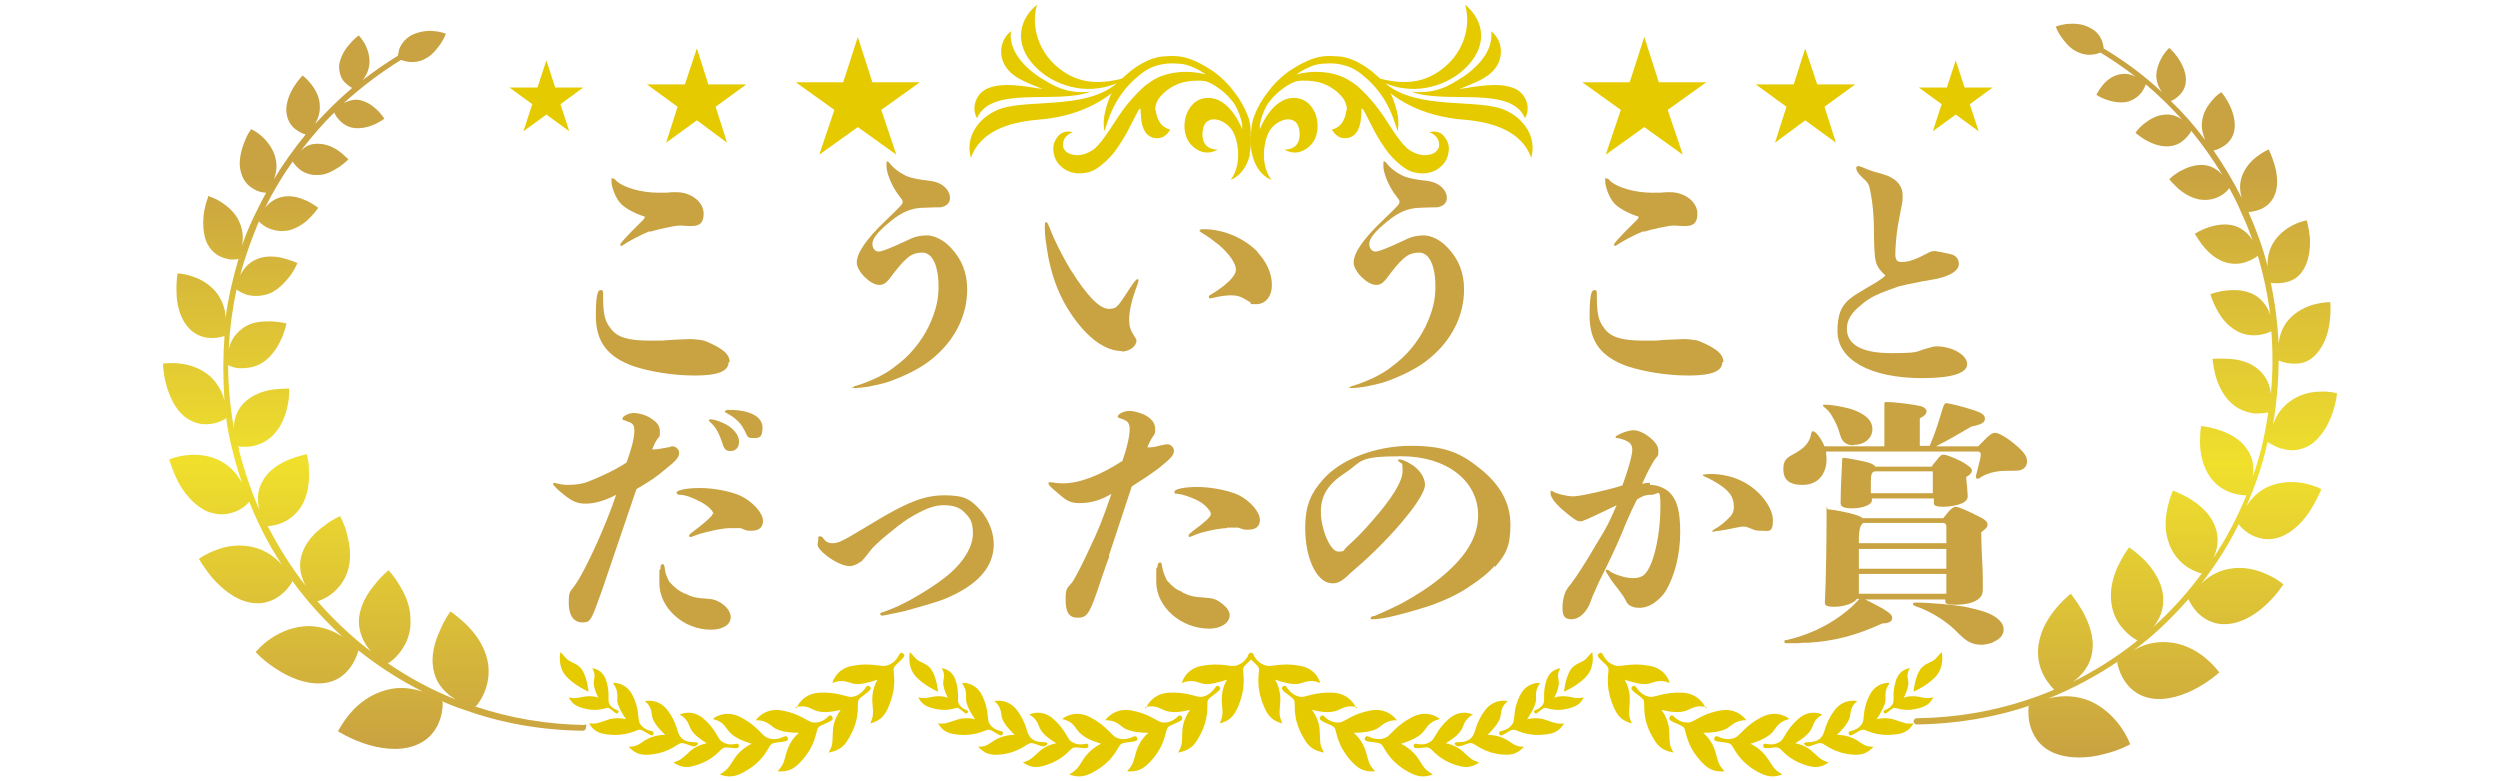 <?xml version="1.0" encoding="UTF-8"?>
<svg xmlns="http://www.w3.org/2000/svg" width="480" height="150" version="1.1" xmlns:xlink="http://www.w3.org/1999/xlink" viewBox="0 0 480 150">
  <defs>
    <style>
      .cls-1 {
        fill: url(#_名称未設定グラデーション_2);
      }

      .cls-2, .cls-3 {
        fill: #e6ca00;
      }

      .cls-3 {
        fill-rule: evenodd;
      }

      .cls-4 {
        fill: #c9a241;
      }

      .cls-5 {
        fill: url(#_名称未設定グラデーション_2-2);
      }
    </style>
    <linearGradient id="_名称未設定グラデーション_2" data-name="名称未設定グラデーション 2" x1="408.1" y1="-780.6" x2="408.1" y2="-921.5" gradientTransform="translate(0 -776) scale(1 -1)" gradientUnits="userSpaceOnUse">
      <stop offset=".2" stop-color="#c9a241"/>
      <stop offset=".6" stop-color="#f0e02c"/>
      <stop offset="1" stop-color="#c9a241"/>
    </linearGradient>
    <linearGradient id="_名称未設定グラデーション_2-2" data-name="名称未設定グラデーション 2" x1="71.9" y1="-781.9" x2="71.9" y2="-919.8" xlink:href="#_名称未設定グラデーション_2"/>
  </defs>
  <!-- Generator: Adobe Illustrator 28.7.7, SVG Export Plug-In . SVG Version: 1.2.0 Build 194)  -->
  <g>
    <g id="_レイヤー_1" data-name="レイヤー_1">
      <g>
        <g>
          <path class="cls-1" d="M438.1,86.1c1.4.5,3.4.6,5.5-.7,2.1-1.4,3.5-3.9,4.2-6,.8-2.2.9-3.9.9-3.9,0,0-1.4-.4-3.2-.3-1.8,0-4.1.5-6,2-1.7,1.3-2.6,2.9-3.1,4.4.7-4.1,1.1-8.3,1.1-12.4h0s1,.5,2.4.6,3.2,0,4.8-1.8c1.6-1.7,2.4-4.2,2.6-6.3.3-2.1.1-3.7.1-3.7,0,0-1.3,0-2.9.4s-3.6,1.3-5.1,3c-1.3,1.5-1.7,3.1-1.9,4.5-.2-3.9-.7-7.8-1.5-11.6.1,0,1,.2,2.3,0s2.9-.7,4-2.6c1.1-1.8,1.3-4.2,1.2-6.1-.2-1.9-.6-3.3-.6-3.3,0,0-1.2.2-2.6.9s-3,1.9-4,3.7c-.8,1.5-1,3-.9,4.3-.9-3.6-2.2-7.1-3.7-10.5.1,0,.9,0,2-.4s2.4-1.2,3.1-3,.4-4-.1-5.7-1.1-2.9-1.1-2.9c0,0-1,.4-2.2,1.3s-2.4,2.2-3,4c-.5,1.5-.3,2.9,0,4-1.6-3.2-3.4-6.2-5.4-9.1.1,0,.9-.2,1.7-.7.9-.5,2-1.5,2.3-3.2s-.3-3.6-1-5-1.5-2.3-1.5-2.3c0,0-.9.5-1.7,1.5-.9,1-1.8,2.4-2,4.1-.2,1.4.2,2.6.6,3.6-2-2.7-4.2-5.2-6.6-7.5.2-.1.8-.3,1.4-.9.7-.6,1.5-1.6,1.5-3.2s-.8-3.1-1.6-4.3c-.8-1.1-1.6-1.8-1.6-1.8,0,0-.7.6-1.3,1.6-.6,1-1.2,2.4-1.2,3.9.1,1.2.5,2.2,1.1,3-3.4-3.2-7.2-6-11.2-8.4,0-.3-.1-.7-.2-1.1-.3-1-1-2.2-2.5-2.9-1.5-.8-3.1-.8-4.4-.7-1.3.2-2.1.5-2.1.5,0,0,.3.9,1,1.9s1.6,2.2,3,2.9c1.4.7,2.6.7,3.6.5.4-.1.7-.2,1-.3,2.3,1.4,4.5,2.9,6.7,4.6-.8-.4-1.9-.7-3.1-.4-1.5.3-2.6,1.3-3.3,2.2-.7.9-1.1,1.7-1.1,1.7,0,0,.7.5,1.8.9,1.1.4,2.5.7,3.9.5,1.4-.3,2.4-1.1,3-1.9.5-.7.7-1.3.8-1.5,2.5,2.1,4.8,4.4,7,6.8-.8-.6-1.9-1.1-3.3-1-1.7.1-3.1,1-4.1,1.8s-1.6,1.7-1.6,1.7c0,0,.7.6,1.8,1.3,1.1.6,2.5,1.3,4.2,1.3s2.8-.7,3.6-1.5c.7-.7,1.1-1.3,1.1-1.5,2.2,2.7,4.2,5.5,6,8.5-.8-.9-1.9-1.7-3.4-1.9-1.8-.2-3.5.5-4.8,1.2-1.2.7-2,1.5-2,1.5,0,0,.2.2.4.5.3.3.7.7,1.2,1.2,1,.9,2.5,1.9,4.2,2.2,1.8.3,3.2-.2,4.2-.8s1.5-1.3,1.5-1.4c.9,1.6,1.7,3.2,2.4,4.9.8,1.7,1.5,3.4,2.1,5.2-.6-1.1-1.7-2.2-3.3-2.8-1.9-.6-3.9-.2-5.3.3-1.5.5-2.5,1.2-2.5,1.2,0,0,.1.2.4.6.2.4.6.9,1,1.5.9,1.1,2.2,2.5,4,3.2s3.5.5,4.7,0c1.2-.4,2-1.1,2-1.1h0c1.1,3.7,1.9,7.5,2.4,11.4-.4-1.3-1.3-2.8-2.9-3.8-1.9-1.1-4-1.1-5.7-.9-1.7.2-2.9.7-2.9.7,0,0,.3,1.1,1,2.5s1.8,3.1,3.5,4.2c1.7,1.2,3.6,1.3,4.9,1.1,1.4-.2,2.3-.7,2.3-.7h0c.3,4,.3,8-.1,12.1-.1-1.5-.7-3.2-2.2-4.6-1.7-1.6-4-2.1-5.8-2.2s-3.2,0-3.2,0c0,0,.1,1.2.5,2.9.4,1.6,1.2,3.6,2.7,5.2s3.4,2.2,4.9,2.4c1.5,0,2.6-.2,2.6-.2h0c-.3,2.1-.7,4.2-1.2,6.4-.5,2-1.1,4.1-1.8,6,.3-1.6.2-3.6-1.1-5.4-1.4-2.1-3.7-3.1-5.5-3.7-1.9-.6-3.3-.7-3.3-.7,0,0-.2,1.3-.2,3s.3,4,1.5,6.1,3,3.2,4.5,3.7,2.8.5,2.8.5h.1c-1.7,4.2-3.8,8.2-6.3,12,.7-1.6,1.2-3.7.3-6-.9-2.5-3-4.2-4.8-5.3-1.8-1.1-3.3-1.6-3.3-1.6,0,0-.6,1.3-1,3.1-.4,1.8-.7,4.2.1,6.6.7,2.4,2.3,4.1,3.7,5,1.4.9,2.7,1.2,2.7,1.2l.2-.2c-2.8,3.8-6,7.4-9.5,10.5,1.2-1.4,2.2-3.5,1.9-6.1-.3-2.8-2-5.1-3.5-6.7-1.6-1.6-3-2.5-3-2.5,0,0-.9,1.1-1.8,2.9-.9,1.7-1.8,4.1-1.7,6.8.1,2.7,1.2,4.8,2.5,6.1,1.2,1.4,2.5,2,2.5,2h.2c-.2,0-.4.3-.5.4-3.8,3-7.8,5.5-12,7.6,1.6-1.1,3.3-3,3.7-5.7.5-2.9-.7-5.7-1.8-7.8-1.2-2-2.3-3.4-2.3-3.4,0,0-1.2.9-2.5,2.4s-2.9,3.7-3.5,6.4c-.7,2.8-.1,5.2.8,6.9.9,1.7,2,2.7,2,2.7,0,0,.1,0,.3-.1-1.4.6-2.9,1.2-4.4,1.7-7.1,2.5-14.6,3.8-22.3,3.9-.3,0-.6.3-.6.6s.3.6.6.6h0c7.5-.1,14.9-1.3,21.9-3.7-.3.1-.4.2-.4.2,0,0-.2,1.5.2,3.4.5,1.9,1.6,4.2,4.5,5.5,3,1.3,6.8,1.1,9.7.3,3-.7,5.1-1.9,5.1-1.9,0,0-.6-1.7-2-3.6-1.4-1.9-3.6-4-6.5-5-2.7-.9-5.2-.7-7.2-.2,4.7-1.9,9.2-4.3,13.5-7.2-.2.2-.3.3-.3.3,0,0,.2,1.4,1.1,3,.9,1.6,2.5,3.4,5.5,3.9s6.4-.7,8.9-2.1c2.5-1.4,4.1-2.9,4.1-2.9,0,0-1-1.4-2.7-2.8s-4.2-2.8-7.2-3c-2.7-.2-5,.6-6.6,1.6.4-.3.8-.6,1.2-.9,3.5-2.7,6.6-5.8,9.5-9.1-.1,0-.1.2-.1.2,0,0,.5,1.2,1.7,2.5,1.2,1.2,3.1,2.5,6,2.2s5.6-2.1,7.5-4c1.9-1.8,3-3.6,3-3.6,0,0-1.2-1.1-3.1-1.9-1.9-.9-4.5-1.6-7.2-1.1-2.4.4-4.2,1.6-5.5,2.9,2.8-3.6,5.3-7.5,7.3-11.6v.2c-.1,0,.7,1,2,1.8,1.4.8,3.4,1.5,5.9.6s4.6-3.2,5.9-5.3c1.3-2.1,2-3.9,2-3.9,0,0-1.3-.7-3.3-1.1-1.9-.4-4.4-.4-6.8.6-2.1.9-3.4,2.4-4.3,3.8,1.6-3.7,3-7.6,3.9-11.6.1-.3.1-.6.2-.9v.2s1.3.8,2.7,1.3h0Z"/>
          <path class="cls-5" d="M112.4,139.2c-7.3-.1-14.5-1.3-21.3-3.6h.3s1-1.1,1.7-2.9c.7-1.8,1.1-4.3.2-7s-2.6-4.7-4.1-6.1-2.7-2.2-2.7-2.2c0,0-1.1,1.4-2,3.6-1,2.1-1.9,5-1.2,7.9.6,2.7,2.5,4.4,4.2,5.4-4.6-1.8-9-4.2-13.1-7h.2s1.2-.7,2.3-2.2c1.1-1.5,2.1-3.6,1.9-6.3,0-2.7-1.2-5-2.2-6.6-1-1.7-2-2.7-2-2.7,0,0-1.3,1-2.7,2.8-1.4,1.7-2.9,4.1-3,6.9,0,2.5,1.1,4.5,2.3,5.8-.3-.2-.7-.5-1-.7-3.4-2.7-6.5-5.7-9.3-8.9h.2s1.3-.4,2.6-1.4c1.4-1.1,2.8-2.8,3.3-5.3s0-4.8-.5-6.6c-.5-1.8-1.2-3-1.2-3,0,0-1.5.6-3.1,1.9-1.7,1.2-3.6,3.1-4.3,5.6-.7,2.3,0,4.4.8,5.9-2.8-3.6-5.2-7.4-7.3-11.5h0s1.3,0,2.7-.6c1.5-.6,3.2-1.9,4.2-4,1-2.2,1.1-4.4,1-6.2,0-1.8-.4-3-.4-3,0,0-1.5.3-3.3,1s-4,2-5.2,4.2c-1.1,1.9-1,3.9-.6,5.5-1.6-3.7-2.9-7.5-3.9-11.4,0-.3,0-.5-.2-.8h0s1.2.2,2.6,0c1.5-.3,3.3-1,4.7-2.8,1.4-1.7,2-3.8,2.3-5.4s.2-2.9.2-2.9c0,0-1.4,0-3.2.2-1.8.3-4,1-5.6,2.7-1.4,1.5-1.8,3.3-1.8,4.7-.7-4-1.1-8.1-1.1-12.1h0s1,.6,2.4.6,3.2-.2,4.8-1.5,2.6-3.1,3.2-4.5c.6-1.5.8-2.6.8-2.6,0,0-1.2-.3-2.9-.4-1.7,0-3.8,0-5.6,1.4-1.5,1.1-2.3,2.6-2.6,4,.2-3.9.7-7.7,1.5-11.5h0s.8.6,2,1c1.2.3,2.9.4,4.7-.4,1.7-.9,2.9-2.3,3.8-3.5.8-1.2,1.2-2.2,1.2-2.2,0,0-1.1-.5-2.6-.9s-3.5-.6-5.3.2c-1.6.7-2.5,1.9-3.1,3.1.9-3.5,2.2-7,3.6-10.4,0,0,.6.7,1.6,1.2,1.1.5,2.5.9,4.3.5,1.7-.5,3.1-1.5,4-2.5,1-1,1.5-1.8,1.5-1.8,0,0-.9-.7-2.1-1.3-1.3-.6-3-1.2-4.8-.8-1.5.3-2.6,1.2-3.3,2.1,1.5-3.1,3.3-6.1,5.3-8.9,0,.1.5.8,1.2,1.4.8.7,2.1,1.3,3.7,1.2,1.6,0,3-.9,4.1-1.6,1-.7,1.7-1.4,1.7-1.4,0,0-.7-.7-1.7-1.5-1.1-.8-2.5-1.5-4.2-1.5s-2.4.6-3.2,1.3c2-2.6,4.1-5.1,6.4-7.3,0,.1.3.8.9,1.4.6.7,1.7,1.5,3.1,1.6,1.5.1,2.8-.3,3.9-.8,1-.5,1.7-1,1.7-1,0,0-.5-.8-1.3-1.6-.8-.8-2-1.7-3.5-2-1.2-.2-2.2.2-3,.6,3.4-3.1,7.1-5.9,11-8.3.3.1.6.2,1,.3,1,.2,2.3.2,3.6-.5,1.4-.7,2.3-1.9,3-2.9s1-1.9,1-1.9c0,0-.8-.4-2.1-.5-1.2-.2-2.9,0-4.4.7-1.5.8-2.2,2-2.5,2.9,0,.4-.2.8-.2,1.1-2.3,1.4-4.6,3-6.8,4.7.6-.7,1.1-1.6,1.3-2.9.2-1.5-.3-3-.8-4-.6-1-1.2-1.7-1.2-1.7,0,0-.9.6-1.8,1.7-.9,1-1.8,2.5-2,4.1,0,1.6.5,2.7,1.2,3.3.6.6,1.2.9,1.3,1-2.5,2.1-4.9,4.5-7.1,6.9.5-.9,1-2.1.9-3.5,0-1.7-.9-3.2-1.7-4.2s-1.6-1.6-1.6-1.6c0,0-.9.9-1.7,2.2-.8,1.3-1.6,3.2-1.4,4.9.2,1.8,1.1,2.8,2,3.4.8.6,1.6.8,1.7.8-2.2,2.7-4.3,5.6-6.1,8.6.4-1.1.7-2.4.3-4-.4-1.8-1.6-3.3-2.6-4.2-1.1-1-2.1-1.4-2.1-1.4,0,0-.2.3-.5.8s-.6,1.2-.9,2c-.6,1.6-1.1,3.8-.5,5.6.5,1.9,1.8,2.8,2.8,3.3s1.9.5,2,.5c-.9,1.6-1.7,3.3-2.5,4.9-.8,1.7-1.5,3.4-2.1,5.2.2-1.3.2-2.8-.5-4.4-.8-1.9-2.4-3.2-3.7-4s-2.5-1.1-2.5-1.1c0,0,.3,0,0,.7s-.4,1.4-.6,2.3c-.3,1.9-.3,4.3.6,6.2,1,1.9,2.5,2.6,3.8,2.9,1.2.3,2.2,0,2.2,0-1.1,3.7-2,7.6-2.5,11.4,0-1.4-.4-3-1.5-4.6-1.3-1.8-3.2-2.9-4.8-3.4-1.6-.6-2.9-.6-2.9-.6,0,0-.3,1.6-.2,3.7,0,2.1.6,4.7,2.1,6.5s3.3,2.2,4.7,2.2,2.4-.4,2.4-.4h0c-.3,4.1-.3,8.3,0,12.4-.4-1.5-1.2-3.2-2.7-4.6-1.8-1.6-4-2.3-5.9-2.5-1.8-.2-3.2,0-3.2,0,0,0,0,1.8.6,4s1.7,4.8,3.7,6.3,3.9,1.5,5.4,1.2,2.4-1,2.4-1v-.2c.3,2.2.7,4.4,1.3,6.6.5,2.1,1.1,4.1,1.8,6.1-.8-1.5-2-3.1-4-4.2-2.3-1.3-4.8-1.4-6.7-1.2-1.9.2-3.3.8-3.3.8,0,0,.5,1.9,1.6,4.1s3,4.6,5.5,5.8c2.5,1.1,4.5.6,5.9,0s2.3-1.7,2.3-1.7v-.2c1.7,4.3,3.8,8.4,6.3,12.2-1.2-1.3-2.9-2.7-5.3-3.3-2.7-.7-5.3-.3-7.3.5-2,.7-3.3,1.7-3.3,1.7,0,0,1,1.8,2.7,3.8,1.8,2,4.3,4.1,7.2,4.6,2.8.5,4.8-.6,6.1-1.7s1.9-2.3,1.9-2.3v-.2c2.8,3.9,6.1,7.5,9.7,10.8-1.6-1.1-3.7-2-6.4-2.1-2.9,0-5.5,1.1-7.4,2.4-1.8,1.2-2.9,2.6-2.9,2.6,0,0,1.5,1.7,3.9,3.2,2.4,1.6,5.6,3,8.7,2.8s4.8-1.9,5.8-3.4,1.3-2.9,1.3-2.9l-.3-.3c.2.2.4.4.6.5,3.8,3,7.9,5.6,12.1,7.7-1.9-.6-4.3-1.1-7.1-.3-3,.8-5.4,2.7-6.9,4.5s-2.3,3.4-2.3,3.4c0,0,2,1.3,4.9,2.3s6.6,1.6,9.7.5,4.4-3.3,5-5.1.5-3.3.5-3.3c0,0,0-.1-.4-.3,1.5.7,3,1.3,4.6,1.8,7.2,2.6,14.9,3.9,22.7,4h0c.3,0,.6-.2.6-.6.2-.4,0-.7-.3-.7l.2.2h0Z"/>
        </g>
        <g>
          <g>
            <polygon class="cls-2" points="315.7 7.1 318.5 15.8 327.6 15.8 320.2 21.1 323.1 29.7 315.7 24.4 308.3 29.7 311.2 21.1 303.8 15.8 312.9 15.8 315.7 7.1"/>
            <polygon class="cls-2" points="346.6 9.3 348.9 16.2 356.2 16.2 350.3 20.5 352.5 27.4 346.6 23.1 340.8 27.4 343 20.5 337.1 16.2 344.4 16.2 346.6 9.3"/>
            <polygon class="cls-2" points="375.5 11.6 377.2 16.8 382.6 16.8 378.2 20 379.9 25.2 375.5 22 371.1 25.2 372.8 20 368.4 16.8 373.8 16.8 375.5 11.6"/>
          </g>
          <g>
            <polygon class="cls-2" points="167.5 15.8 176.6 15.8 169.2 21.1 172.1 29.7 164.7 24.4 157.3 29.7 160.2 21.1 152.8 15.8 161.9 15.8 164.7 7.1 167.5 15.8"/>
            <polygon class="cls-2" points="136 16.2 143.3 16.2 137.4 20.5 139.6 27.4 133.8 23.1 127.9 27.4 130.1 20.5 124.2 16.2 131.5 16.2 133.8 9.3 136 16.2"/>
            <polygon class="cls-2" points="106.6 16.8 112 16.8 107.6 20 109.3 25.2 104.9 22 100.5 25.2 102.2 20 97.8 16.8 103.2 16.8 104.9 11.6 106.6 16.8"/>
          </g>
        </g>
        <g>
          <g>
            <path class="cls-2" d="M276.4,138s-2.2-1.9-5.3-.3c-3.1,1.6-4.1,3.5-5,3.9s-1.9.5-3.4-.2c-.6-.3-.9.7-.5.8.8.4,2.4.2,3,.7.6.4,1.2,3.1,5.2,5.3,1.8,1,3,1.1,4.7.5-1.4-.9-1.5-1-2.7-2.9-1.2-1.9-3-2.8-3.4-3,1.6-.5,3.1-1.1,4.1-2.1.8-.8,1.1-2.1,3.2-2.6h0Z"/>
            <path class="cls-2" d="M282.8,137.2s-2.3-1.2-4.6.8c-2.3,2-2.7,3.8-3.4,4.3-.7.5-1.5.8-2.9.5-.6-.1-.6.7-.2.8.7.2,2.1-.3,2.7,0,.6.2,1.7,2.3,5.5,3.4,1.7.5,2.7.3,4.1-.6-1.4-.5-1.5-.6-2.9-1.9-1.4-1.4-3.1-1.7-3.5-1.8,1.3-.8,2.4-1.6,3-2.6.5-.8.5-2,2.2-2.9h0Z"/>
            <path class="cls-2" d="M289.4,134.6s-2.5-.6-4.3,1.8c-1.8,2.4-1.8,4.3-2.4,5-.5.7-1.3,1.1-2.7,1.1s-.4.8,0,.8c.8,0,2-.8,2.6-.6.7.1,2.2,1.9,6.1,2.2,1.8.1,2.7-.3,3.9-1.5-1.4-.1-1.6-.2-3.2-1.3-1.7-1-3.4-1-3.8-1,1.1-1.1,2-2.1,2.4-3.2.3-.9,0-2.1,1.5-3.3h-.1Z"/>
            <path class="cls-2" d="M295.5,131.1s-2.5-.1-3.7,2.5c-1.3,2.6-.9,4.4-1.3,5.2-.4.7-1,1.3-2.4,1.6-.5.1-.2.9.1.8.7-.1,1.7-1.1,2.4-1.1s2.4,1.4,6.3.9c1.7-.2,2.6-.8,3.4-2.1-1.4.1-1.5,0-3.3-.6-1.8-.7-3.4-.3-3.8-.2.8-1.2,1.5-2.4,1.7-3.5.1-.9-.3-2,.8-3.4h-.2Z"/>
            <path class="cls-2" d="M299.6,128.3s-2,.1-2.7,2.4c-.7,2.2-.3,3.6-.5,4.2-.2.6-.7,1.1-1.7,1.5-.4.1,0,.7.2.6.5-.2,1.2-1,1.7-1.1.5,0,2.1.9,5,0,1.3-.4,1.9-.9,2.5-2-1.1.2-1.2.2-2.7-.1s-2.7,0-3,.2c.5-1,.9-2,.9-2.9s-.5-1.5.3-2.8h0Z"/>
            <path class="cls-2" d="M268.2,138.3s-1.6-2.5-5-1.9-4.9,2.1-5.9,2.3c-1,.1-2-.1-3.1-1.2-.5-.5-1,.4-.7.7.6.6,2.2.9,2.7,1.5s.3,3.3,3.4,6.6c1.4,1.5,2.5,1.9,4.4,1.8-1.1-1.3-1.1-1.4-1.7-3.6-.6-2.2-2-3.5-2.4-3.8,1.7,0,3.3-.2,4.5-.8.9-.5,1.7-1.7,3.8-1.6h0Z"/>
            <path class="cls-2" d="M260.4,136s-1-2.8-4.4-3c-3.5-.2-5.3.9-6.2.8-1-.1-1.9-.6-2.8-1.9-.4-.6-1.1.1-.8.5.5.7,2,1.4,2.3,2.1.3.7-.5,3.3,1.8,7.2,1,1.8,2,2.4,3.9,2.8-.8-1.5-.7-1.6-.8-3.9,0-2.2-1.2-3.9-1.5-4.3,1.7.4,3.3.6,4.6.2,1-.3,2-1.3,4.1-.7l-.2.2Z"/>
            <path class="cls-2" d="M253.5,131.2s-.6-2.9-4.1-3.4c-3.4-.6-5.3.3-6.3,0s-1.8-.8-2.5-2.2c-.3-.6-1.1,0-.9.4.4.8,1.8,1.6,2,2.3s-.8,3.2,1,7.4c.8,1.9,1.7,2.7,3.5,3.2-.6-1.5-.6-1.7-.4-4,.2-2.2-.7-4-1-4.4,1.6.5,3.2,1,4.5.8,1.1-.2,2.1-1,4.1-.2h0Z"/>
            <path class="cls-2" d="M305.7,125.2s.6,2.5-.9,4.4-4.5,3.2-4.5,3.2c0,0,.2-2.6,1.3-4.3,1-1.3,2.2-1.2,3-2.1.5-.6,1.1-1.2,1.1-1.2Z"/>
          </g>
          <g>
            <path class="cls-2" d="M343.5,138s-2.2-1.9-5.3-.3c-3.1,1.6-4.1,3.5-5,3.9s-1.9.5-3.4-.2c-.6-.3-.9.7-.5.8.8.4,2.4.2,3,.7.6.4,1.2,3.1,5.2,5.3,1.8,1,3,1.1,4.7.5-1.4-.9-1.5-1-2.7-2.9s-3-2.8-3.4-3c1.6-.5,3.1-1.1,4.1-2.1.8-.8,1.1-2.1,3.2-2.6h0Z"/>
            <path class="cls-2" d="M349.9,137.2s-2.3-1.2-4.6.8c-2.3,2-2.7,3.8-3.4,4.3-.7.5-1.5.8-2.9.5-.6-.1-.6.7-.2.8.7.2,2.1-.3,2.7,0,.6.2,1.7,2.3,5.5,3.4,1.7.5,2.7.3,4.1-.6-1.4-.5-1.5-.6-2.9-1.9-1.4-1.4-3.1-1.7-3.5-1.8,1.3-.8,2.4-1.6,3-2.6.5-.8.5-2,2.2-2.9h0Z"/>
            <path class="cls-2" d="M356.5,134.6s-2.5-.6-4.3,1.8c-1.8,2.4-1.8,4.3-2.4,5-.5.7-1.3,1.1-2.7,1.1s-.4.8,0,.8c.8,0,2-.8,2.6-.6.7.1,2.2,1.9,6.1,2.2,1.8.1,2.7-.3,3.9-1.5-1.4-.1-1.6-.2-3.2-1.3-1.7-1-3.4-1-3.8-1,1.1-1.1,2-2.1,2.4-3.2.3-.9,0-2.1,1.5-3.3h-.1Z"/>
            <path class="cls-2" d="M362.6,131.1s-2.5-.1-3.7,2.5c-1.3,2.6-.9,4.4-1.3,5.2-.4.7-1,1.3-2.4,1.6-.5.1-.2.9.1.8.7-.1,1.7-1.1,2.4-1.1s2.4,1.4,6.3.9c1.7-.2,2.6-.8,3.4-2.1-1.4.1-1.5,0-3.3-.6-1.8-.7-3.4-.3-3.8-.2.8-1.2,1.5-2.4,1.7-3.5.1-.9-.3-2,.8-3.4h-.2Z"/>
            <path class="cls-2" d="M366.7,128.3s-2,.1-2.7,2.4c-.7,2.2-.3,3.6-.5,4.2-.2.6-.7,1.1-1.7,1.5-.4.1,0,.7.2.6.5-.2,1.2-1,1.7-1.1.5,0,2.1.9,5,0,1.3-.4,1.9-.9,2.5-2-1.1.2-1.2.2-2.7-.1s-2.7,0-3,.2c.5-1,.9-2,.9-2.9s-.5-1.5.3-2.8h0Z"/>
            <path class="cls-2" d="M335.3,138.3s-1.6-2.5-5-1.9-4.9,2.1-5.9,2.3c-1,.1-2-.1-3.1-1.2-.5-.5-1,.4-.7.7.6.6,2.2.9,2.7,1.5s.3,3.3,3.4,6.6c1.4,1.5,2.5,1.9,4.4,1.8-1.1-1.3-1.1-1.4-1.7-3.6-.6-2.2-2-3.5-2.4-3.8,1.7,0,3.3-.2,4.5-.8.9-.5,1.7-1.7,3.8-1.6h0Z"/>
            <path class="cls-2" d="M327.5,136s-1-2.8-4.4-3c-3.5-.2-5.3.9-6.2.8-1-.1-1.9-.6-2.8-1.9-.4-.6-1.1.1-.8.5.5.7,2,1.4,2.3,2.1.3.7-.5,3.3,1.8,7.2,1,1.8,2,2.4,3.9,2.8-.8-1.5-.7-1.6-.8-3.9,0-2.2-1.2-3.9-1.5-4.3,1.7.4,3.3.6,4.6.2,1-.3,2-1.3,4.1-.7l-.2.2Z"/>
            <path class="cls-2" d="M320.6,131.2s-.6-2.9-4.1-3.4c-3.4-.6-5.3.3-6.3,0s-1.8-.8-2.5-2.2c-.3-.6-1.1,0-.9.4.4.8,1.8,1.6,2,2.3s-.8,3.2,1,7.4c.8,1.9,1.7,2.7,3.5,3.2-.6-1.5-.6-1.7-.4-4s-.7-4-1-4.4c1.6.5,3.2,1,4.5.8,1.1-.2,2.1-1,4.1-.2h0Z"/>
            <path class="cls-2" d="M372.8,125.2s.6,2.5-.9,4.4-4.5,3.2-4.5,3.2c0,0,.2-2.6,1.3-4.3,1-1.3,2.2-1.2,3-2.1.5-.6,1.1-1.2,1.1-1.2Z"/>
          </g>
          <g>
            <path class="cls-2" d="M204,138s2.2-1.9,5.3-.3c3.1,1.6,4.1,3.5,5,3.9s1.9.5,3.4-.2c.6-.3.9.7.5.8-.8.4-2.4.2-3,.7-.6.4-1.2,3.1-5.2,5.3-1.8,1-3,1.1-4.7.5,1.4-.9,1.5-1,2.7-2.9,1.2-1.9,3-2.8,3.4-3-1.6-.5-3.1-1.1-4.1-2.1s-1.1-2.1-3.2-2.6h0Z"/>
            <path class="cls-2" d="M197.6,137.2s2.3-1.2,4.6.8c2.3,2,2.7,3.8,3.4,4.3s1.5.8,2.9.5c.6-.1.6.7.2.8-.7.2-2.1-.3-2.7,0-.6.2-1.7,2.3-5.5,3.4-1.7.5-2.7.3-4.1-.6,1.4-.5,1.5-.6,2.9-1.9,1.4-1.4,3.1-1.7,3.5-1.8-1.3-.8-2.4-1.6-3-2.6-.5-.8-.5-2-2.2-2.9h0Z"/>
            <path class="cls-2" d="M191,134.6s2.5-.6,4.3,1.8c1.8,2.4,1.8,4.3,2.4,5,.5.7,1.3,1.1,2.7,1.1s.4.8,0,.8c-.8,0-2-.8-2.6-.6-.7.1-2.2,1.9-6.1,2.2-1.8.1-2.7-.3-3.9-1.5,1.4-.1,1.6-.2,3.2-1.3,1.7-1,3.4-1,3.8-1-1.1-1.1-2-2.1-2.4-3.2-.3-.9,0-2.1-1.5-3.3h.1Z"/>
            <path class="cls-2" d="M184.9,131.1s2.5-.1,3.7,2.5c1.3,2.6.9,4.4,1.3,5.2.4.7,1,1.3,2.4,1.6.5.1.2.9-.1.8-.7-.1-1.7-1.1-2.4-1.1s-2.4,1.4-6.3.9c-1.7-.2-2.6-.8-3.4-2.1,1.4.1,1.5,0,3.3-.6,1.8-.7,3.4-.3,3.8-.2-.8-1.2-1.5-2.4-1.7-3.5-.1-.9.3-2-.8-3.4h.2Z"/>
            <path class="cls-2" d="M180.8,128.3s2,.1,2.7,2.4c.7,2.2.3,3.6.5,4.2.2.6.7,1.1,1.7,1.5.4.1,0,.7-.2.6-.5-.2-1.2-1-1.7-1.1-.5,0-2.1.9-5,0-1.3-.4-1.9-.9-2.5-2,1.1.2,1.2.2,2.7-.1s2.7,0,3,.2c-.5-1-.9-2-.9-2.9s.5-1.5-.3-2.8h0Z"/>
            <path class="cls-2" d="M212.2,138.3s1.6-2.5,5-1.9,4.9,2.1,5.9,2.3c1,.1,2-.1,3.1-1.2.5-.5,1,.4.7.7-.6.6-2.2.9-2.7,1.5s-.3,3.3-3.4,6.6c-1.4,1.5-2.5,1.9-4.4,1.8,1.1-1.3,1.1-1.4,1.7-3.6.6-2.2,2-3.5,2.4-3.8-1.7,0-3.3-.2-4.5-.8-.9-.5-1.7-1.7-3.8-1.6Z"/>
            <path class="cls-2" d="M220,136s1-2.8,4.4-3c3.5-.2,5.3.9,6.2.8,1-.1,1.9-.6,2.8-1.9.4-.6,1.1.1.8.5-.5.7-2,1.4-2.3,2.1-.3.7.5,3.3-1.8,7.2-1,1.8-2,2.4-3.9,2.8.8-1.5.7-1.6.8-3.9,0-2.2,1.2-3.9,1.5-4.3-1.7.4-3.3.6-4.6.2-1-.3-2-1.3-4.1-.7l.2.2Z"/>
            <path class="cls-2" d="M226.9,131.2s.6-2.9,4.1-3.4c3.4-.6,5.3.3,6.3,0s1.8-.8,2.5-2.2c.3-.6,1.1,0,.9.4-.4.8-1.8,1.6-2,2.3s.8,3.2-1,7.4c-.8,1.9-1.7,2.7-3.5,3.2.6-1.5.6-1.7.4-4-.2-2.2.7-4,1-4.4-1.6.5-3.2,1-4.5.8-1.1-.2-2.1-1-4.1-.2h0Z"/>
            <path class="cls-2" d="M174.7,125.2s-.6,2.5.9,4.4,4.5,3.2,4.5,3.2c0,0-.2-2.6-1.3-4.3-1-1.3-2.2-1.2-3-2.1-.5-.6-1.1-1.2-1.1-1.2h0Z"/>
          </g>
          <g>
            <path class="cls-2" d="M136.9,138s2.2-1.9,5.3-.3c3.1,1.6,4.1,3.5,5,3.9s1.9.5,3.4-.2c.6-.3.9.7.5.8-.8.4-2.4.2-3,.7-.6.4-1.2,3.1-5.2,5.3-1.8,1-3,1.1-4.7.5,1.4-.9,1.5-1,2.7-2.9s3-2.8,3.4-3c-1.6-.5-3.1-1.1-4.1-2.1s-1.1-2.1-3.2-2.6h0Z"/>
            <path class="cls-2" d="M130.5,137.2s2.3-1.2,4.6.8,2.7,3.8,3.4,4.3,1.5.8,2.9.5c.6-.1.6.7.2.8-.7.2-2.1-.3-2.7,0-.6.2-1.7,2.3-5.5,3.4-1.7.5-2.7.3-4.1-.6,1.4-.5,1.5-.6,2.9-1.9,1.4-1.4,3.1-1.7,3.5-1.8-1.3-.8-2.4-1.6-3-2.6-.5-.8-.5-2-2.2-2.9h0Z"/>
            <path class="cls-2" d="M123.9,134.6s2.5-.6,4.3,1.8c1.8,2.4,1.8,4.3,2.4,5,.5.7,1.3,1.1,2.7,1.1s.4.8,0,.8c-.8,0-2-.8-2.6-.6-.7.1-2.2,1.9-6.1,2.2-1.8.1-2.7-.3-3.9-1.5,1.4-.1,1.6-.2,3.2-1.3,1.7-1,3.4-1,3.8-1-1.1-1.1-2-2.1-2.4-3.2-.3-.9,0-2.1-1.5-3.3h.1Z"/>
            <path class="cls-2" d="M117.8,131.1s2.5-.1,3.7,2.5c1.3,2.6.9,4.4,1.3,5.2.4.7,1,1.3,2.4,1.6.5.1.2.9,0,.8-.7-.1-1.7-1.1-2.4-1.1s-2.4,1.4-6.3.9c-1.7-.2-2.6-.8-3.4-2.1,1.4.1,1.5,0,3.3-.6,1.8-.7,3.4-.3,3.8-.2-.8-1.2-1.5-2.4-1.7-3.5,0-.9.3-2-.8-3.4h.2Z"/>
            <path class="cls-2" d="M113.7,128.3s2,.1,2.7,2.4c.7,2.2.3,3.6.5,4.2.2.6.7,1.1,1.7,1.5.4.1,0,.7-.2.6-.5-.2-1.2-1-1.7-1.1-.5,0-2.1.9-5,0-1.3-.4-1.9-.9-2.5-2,1.1.2,1.2.2,2.7-.1s2.7,0,3,.2c-.5-1-.9-2-.9-2.9s.5-1.5-.3-2.8h0Z"/>
            <path class="cls-2" d="M145.1,138.3s1.6-2.5,5-1.9,4.9,2.1,5.9,2.3c1,.1,2-.1,3.1-1.2.5-.5,1,.4.7.7-.6.6-2.2.9-2.7,1.5s-.3,3.3-3.4,6.6c-1.4,1.5-2.5,1.9-4.4,1.8,1.1-1.3,1.1-1.4,1.7-3.6.6-2.2,2-3.5,2.4-3.8-1.7,0-3.3-.2-4.5-.8-.9-.5-1.7-1.7-3.8-1.6Z"/>
            <path class="cls-2" d="M152.9,136s1-2.8,4.4-3c3.5-.2,5.3.9,6.2.8,1-.1,1.9-.6,2.8-1.9.4-.6,1.1.1.8.5-.5.7-2,1.4-2.3,2.1-.3.7.5,3.3-1.8,7.2-1,1.8-2,2.4-3.9,2.8.8-1.5.7-1.6.8-3.9,0-2.2,1.2-3.9,1.5-4.3-1.7.4-3.3.6-4.6.2-1-.3-2-1.3-4.1-.7l.2.2Z"/>
            <path class="cls-2" d="M159.8,131.2s.6-2.9,4.1-3.4c3.4-.6,5.3.3,6.3,0s1.8-.8,2.5-2.2c.3-.6,1.1,0,.9.4-.4.8-1.8,1.6-2,2.3s.8,3.2-1,7.4c-.8,1.9-1.7,2.7-3.5,3.2.6-1.5.6-1.7.4-4-.2-2.2.7-4,1-4.4-1.6.5-3.2,1-4.5.8-1.1-.2-2.1-1-4.1-.2h0Z"/>
            <path class="cls-2" d="M107.6,125.2s-.6,2.5.9,4.4,4.5,3.2,4.5,3.2c0,0-.2-2.6-1.3-4.3-1-1.3-2.2-1.2-3-2.1-.5-.6-1.1-1.2-1.1-1.2Z"/>
          </g>
        </g>
        <g>
          <g>
            <path class="cls-2" d="M263.8,14.8c3.4,4.2,9.2,7.6,17.5,8.2,5.6.5,10.9,2.3,12.7,7.3,1.1-4-1.4-7.5-4.9-9.1-5.1-2.4-17,.1-23.1-5.2,6.3,2.6,12.2,0,15-2.6,4.6-4.1,4.3-9.2.3-12.5,1.2,4.2-.3,9.1-4.2,12.2-3.5,2.8-7.5,3.4-13.2,1.7h0Z"/>
            <path class="cls-2" d="M280.2,17.1c2.8-1.2,6-2.1,7.4-4.8,1.1-2.2.6-4.8-1.3-6.3.6,4.4-3.9,8-6.6,9.5-2.5,1.6-5.1,2.5-8.7,2.1,6.5,2.5,19.1-1.3,21.8,5.1,1.2-2,.2-4.9-2.2-5.8-2.9-1.1-6.6-.4-10.4.2h0Z"/>
          </g>
          <path class="cls-3" d="M258.6,21.2c0-1-.3-1.9-1.1-2.8-.8-.9-1.9-1.7-3.1-2.2-1.1-.5-2.2-.6-3.1-.7-.9,0-1.8-.1-2.7.2-.9.3-1.9,1-2.8,1.7-.9.7-1.6,1.5-2.3,2.4-.6.9-1.1,2.1-1.4,3.2-.3,1.2-.5,2.4-.4,3.2h-1.2c-.4,0-.3-2.4.3-3.9.6-1.6,1.5-3.2,2.6-4.6,1.1-1.5,2.3-2.7,3.9-3.9,1.6-1.1,3.4-2.1,5-2.6s2.9-.5,4.2-.4c1.2,0,2.4.3,3.7.9,1.3.6,2.7,1.5,3.9,2.6,1.2,1,2.2,2.2,2.9,3.6.7,1.5,1.2,3.2,1.4,4.5.2,1.3,0,2,0,2.8-.6-1-1.3-6.4-6.8-10.8-1.2-1-2.4-1.6-3.6-1.9-1.2-.3-2.3-.4-3.4-.3-1.1,0-2.1.2-3,.6-1.7.7-2.7,1.5-2.7,1.5,0,0,1.6-.5,3.7-.5s3.3.3,4.5.7c1.2.4,2.3,1.1,3.5,2,1.1,1,2.3,2.2,3.5,3.7s2.3,3.3,3.3,4.8,1.9,2.7,2.8,3.5c1,.8,2.1,1.2,3.1,1.3,1,0,1.8-.2,2.3-.6s.8-1,.7-1.5c0-.5-.2-1.1-.6-1.5-.6-.6-1.2-.8-1.3-.8.6-.2,1.2-.2,1.8,0,.6.2,1.1.7,1.5,1.4.4.7.6,1.5.4,2.5-.1.9-.6,2-1.5,2.7-.8.8-2,1.2-3.2,1.3-1.2,0-2.4-.2-3.5-.9s-2.2-1.7-3.3-3c-1-1.3-2-2.9-2.8-4.4s-1.4-2.8-1.8-3.5-.6-.8-.6-.5,0,.8-.1,1.6c0,.8-.3,1.9-.7,2.6-.5.8-1.2,1.2-1.9,1.3-.7.1-1.4,0-1.9-.4-.5-.3-.8-.8-1.1-1.2.6-.2,1.2-.4,1.8-1.1.5-.6.9-1.6,1-2.6h.1Z"/>
          <path class="cls-2" d="M240.4,29.6c1,4.2,3.7,4.9,3.7,4.9-2-2.6-1.6-6.7-.6-8.9,1.2-2.7,5.6-4.2,6-.4.4,3.8-2.9,3.5-2.9,3.5,0,0,2.5,1.8,5.1-.9,2.5-2.6,1.3-8.8-3.1-9-4.4-.2-6.7,6-6.7,6-.4-3,.9-5.6.9-5.6-1.6,2.1-3.4,6.2-2.4,10.4Z"/>
          <g>
            <path class="cls-2" d="M216.6,14.8c-3.4,4.2-9.2,7.6-17.5,8.2-5.6.5-10.9,2.3-12.7,7.3-1.1-4,1.4-7.5,4.9-9.1,5.1-2.4,17,.1,23.1-5.2-6.3,2.6-12.2,0-15-2.6-4.6-4.1-4.3-9.2-.3-12.5-1.2,4.2.3,9.1,4.2,12.2,3.5,2.8,7.5,3.4,13.2,1.7h.1Z"/>
            <path class="cls-2" d="M200.2,17.1c-2.8-1.2-6-2.1-7.4-4.8-1.1-2.2-.6-4.8,1.3-6.3-.6,4.4,3.9,8,6.6,9.5,2.6,1.6,5.1,2.5,8.7,2.1-6.5,2.5-19.1-1.3-21.8,5.1-1.2-2-.2-4.9,2.2-5.8,2.9-1.1,6.6-.4,10.4.2h0Z"/>
          </g>
          <path class="cls-3" d="M221.8,21.2c0-1,.3-1.9,1.1-2.8.8-.9,1.9-1.7,3.1-2.2,1.1-.5,2.2-.6,3.1-.7.9,0,1.8-.1,2.7.2.9.3,1.9,1,2.8,1.7.9.7,1.6,1.5,2.3,2.4.6.9,1.1,2.1,1.4,3.2.3,1.2.5,2.4.4,3.2h1.2c.4,0,.3-2.4-.3-3.9-.6-1.6-1.5-3.2-2.6-4.6-1.1-1.5-2.3-2.7-3.9-3.9-1.6-1.1-3.4-2.1-5-2.6s-2.9-.5-4.2-.4c-1.2,0-2.4.3-3.7.9-1.3.6-2.7,1.5-3.9,2.6-1.2,1-2.2,2.2-2.9,3.6-.7,1.5-1.2,3.2-1.4,4.5s0,2,0,2.8c.6-1,1.3-6.4,6.8-10.8,1.2-1,2.4-1.6,3.6-1.9,1.2-.3,2.3-.4,3.4-.3,1.1,0,2.1.2,3,.6,1.7.7,2.7,1.5,2.7,1.5,0,0-1.6-.5-3.7-.5s-3.3.3-4.5.7c-1.3.4-2.3,1.1-3.5,2-1.1,1-2.3,2.2-3.5,3.7s-2.3,3.3-3.3,4.8-1.9,2.7-2.8,3.5c-1,.8-2.1,1.2-3.1,1.3-1,0-1.8-.2-2.3-.6s-.8-1-.7-1.5c0-.5.2-1.1.6-1.5.6-.6,1.2-.8,1.3-.8-.6-.2-1.2-.2-1.8,0s-1.1.7-1.5,1.4c-.4.7-.6,1.5-.4,2.5.1.9.6,2,1.5,2.7.8.8,2,1.2,3.2,1.3,1.2,0,2.4-.2,3.5-.9s2.2-1.7,3.3-3c1-1.3,2-2.9,2.8-4.4s1.4-2.8,1.8-3.5c.4-.7.6-.8.6-.5s0,.8.1,1.6c0,.8.3,1.9.7,2.6.5.8,1.2,1.2,1.9,1.3.7.1,1.4,0,1.9-.4.5-.3.8-.8,1.1-1.2-.6-.2-1.2-.4-1.8-1.1-.5-.6-.9-1.6-1-2.6h-.1Z"/>
          <path class="cls-2" d="M240,29.6c-1,4.2-3.7,4.9-3.7,4.9,2-2.6,1.6-6.7.6-8.9-1.2-2.7-5.6-4.2-6-.4-.4,3.8,2.9,3.5,2.9,3.5,0,0-2.5,1.8-5.1-.9-2.5-2.6-1.3-8.8,3.1-9,4.4-.2,6.7,6,6.7,6,.4-3-1-5.6-1-5.6,1.6,2.1,3.4,6.2,2.4,10.4h.1Z"/>
        </g>
      </g>
      <g>
        <path class="cls-4" d="M139.9,69.5c0,1.8-2.1,2.6-6.5,2.6s-8.8-.8-11.8-1.8c-5-1.8-7.2-4.7-7.2-9.7s.6-4.9,1-4.9.4.2.4,1.3c0,3.2.3,4.6,1.4,6,1.3,1.8,3.4,2.4,7.7,2.4s.9,0,5.1-.2c.9,0,1.9-.1,2.5-.1.9,0,2.3.2,2.7.3,3.5,1.4,4.9,2.6,4.9,4.1ZM124.7,44.4c-1.5.6-4,1.9-5,2.6-.2.2-.3.2-.4.2s-.2,0-.2-.2c0-.3.3-.6,2.1-2.5.5-.5,1.2-1.2,2.3-2.3.2-.2.3-.4.3-.5s0-.2-.3-.2c-1.8-.6-3.6-1.6-4.4-2.5-.9-1-1.7-3.1-1.7-4.2s.1-.5.3-.5.3,0,.5.3c1.4,1.4,4.9,2.4,8.2,2.4s.6,0,2.8-.1c.1,0,.6,0,.7,0,2.8,0,5.2,1.9,5.2,4.1s-1.2,2.4-2.5,2.4c-.9,0-1.5-.1-2-.1-1.1,0-4.6.8-5.8,1.2Z"/>
        <path class="cls-4" d="M170.8,31.3c.6.9,2.2,2.1,3.5,2.6.8.3,2.2.6,4.1.8,1.6.2,2.7.7,3.5,1.8.3.4.5,1,.5,1.5,0,1-.7,1.6-1.8,1.8-.6,0-1.1,0-3.6.1-2.1.1-3.8.8-5.9,2.5-2.5,2-3.6,3.4-3.6,4.4s.6,1.5,1.2,1.5,2.2-.6,5.8-2.3c1.2-.6,2.3-.8,3.5-.8s3,.7,4.5,2.3c2.2,2.3,3.2,4.9,3.2,8.1,0,5-2.4,9.7-6.5,13.1-2.3,2-5.7,3.6-8.9,4.7-2.1.6-4.5,1.1-6.3,1.1s-.2,0-.2-.1,0-.2.8-.4c1-.3,2.5-.9,3.8-1.5,1.2-.6,2.6-1.4,3.4-2.1,2.9-2.1,5-4.7,6.5-7.7,1.4-3,1.9-5.1,1.9-7.7,0-4-1.2-6.5-3.1-6.5s-2.7.8-3.8,1.9c-.2.2-1.1,1.2-2.5,3.1-.8,1-1.3,1.2-2,1.2-1.7,0-4.3-2.6-4.3-4.3s1.6-4.3,5.6-8.1c2.9-2.8,3.2-3.1,3.2-3.5s0-.3-1.1-1.8c-1.1-1.6-2-3.9-2-5.1s.1-.9.2-.9.2,0,.4.4Z"/>
        <path class="cls-4" d="M215.4,67.4c-3.2,0-6.6-2.5-9.6-6.9-2.2-3.2-3.6-6.6-4.5-11-.4-2.3-.7-4.2-.7-5.7s.1-1.1.3-1.1.3.2.7,1.2c.9,2.4,2.4,5.3,3.9,7.8,3.2,5.1,5.6,7.6,7.4,7.6s1.8-.7,4.6-4.8c.6-.8.8-.9.9-.9s.2,0,.2.2-.2.9-.6,1.9c-.7,1.9-1.2,4.1-1.2,5.6s.3,2.1.9,3.1c.5.8.5.8.5,1,0,1.1-1.4,2.1-2.8,2.1ZM241.5,48.5c1.7,1.8,2.7,4,2.7,6.2s-1.2,3.7-3,3.7-.7,0-1.2-.4q-.2-.1-1.2-.7c-.7-.4-1.4-.6-2.4-.6s-2.5.2-3.5.5c-.2,0-.4.1-.5.1-.2,0-.3-.1-.3-.3s.1-.3.5-.5c2.8-1.7,4.7-3.5,4.7-4.7s-1.2-3-3.3-4.8c-1-.8-2.2-1.7-3.1-2.2-.4-.3-.6-.4-.6-.5s.2-.3.7-.3c4.1,0,7.9,1.8,10.4,4.3Z"/>
        <path class="cls-4" d="M266.2,31.3c.6.9,2.2,2.1,3.5,2.6.8.3,2.2.6,4.1.8,1.6.2,2.7.7,3.5,1.8.3.4.5,1,.5,1.5,0,1-.7,1.6-1.8,1.8-.6,0-1.1,0-3.6.1-2.1.1-3.8.8-5.9,2.5-2.5,2-3.6,3.4-3.6,4.4s.6,1.5,1.2,1.5,2.2-.6,5.8-2.3c1.2-.6,2.3-.8,3.5-.8s3,.7,4.5,2.3c2.2,2.3,3.2,4.9,3.2,8.1,0,5-2.4,9.7-6.5,13.1-2.3,2-5.7,3.6-8.9,4.7-2.1.6-4.5,1.1-6.3,1.1s-.2,0-.2-.1,0-.2.8-.4c1-.3,2.5-.9,3.8-1.5,1.2-.6,2.6-1.4,3.4-2.1,2.9-2.1,5-4.7,6.5-7.7,1.4-3,1.9-5.1,1.9-7.7,0-4-1.2-6.5-3.1-6.5s-2.7.8-3.8,1.9c-.2.2-1.1,1.2-2.5,3.1-.8,1-1.3,1.2-2,1.2-1.7,0-4.3-2.6-4.3-4.3s1.6-4.3,5.6-8.1c2.9-2.8,3.2-3.1,3.2-3.5s0-.3-1.1-1.8c-1.1-1.6-2-3.9-2-5.1s.1-.9.2-.9.2,0,.4.4Z"/>
        <path class="cls-4" d="M330.7,69.5c0,1.8-2.1,2.6-6.5,2.6s-8.8-.8-11.8-1.8c-5-1.8-7.2-4.7-7.2-9.7s.6-4.9,1-4.9.4.2.4,1.3c0,3.2.3,4.6,1.4,6,1.3,1.8,3.4,2.4,7.7,2.4s.9,0,5.1-.2c.9,0,1.9-.1,2.5-.1.9,0,2.3.2,2.7.3,3.5,1.4,4.9,2.6,4.9,4.1ZM315.5,44.4c-1.5.6-4,1.9-5,2.6-.2.2-.3.2-.4.2s-.2,0-.2-.2c0-.3.3-.6,2.1-2.5.5-.5,1.2-1.2,2.3-2.3.2-.2.3-.4.3-.5s0-.2-.3-.2c-1.8-.6-3.6-1.6-4.4-2.5-.9-1-1.7-3.1-1.7-4.2s.1-.5.3-.5.3,0,.5.3c1.4,1.4,4.9,2.4,8.2,2.4s.6,0,2.8-.1c.1,0,.6,0,.7,0,2.8,0,5.2,1.9,5.2,4.1s-1.2,2.4-2.5,2.4c-.9,0-1.5-.1-2-.1-1.1,0-4.6.8-5.8,1.2Z"/>
        <path class="cls-4" d="M359.8,44.8c0-3.8-.3-5.9-.6-7.6-.3-1.8-.5-2.1-1.6-3.1-.9-.8-1.2-1.4-1.2-1.8s.2-.4.4-.4.3,0,1,.3c.4.2.9.4,1.8.7.3.1,1,.3,2.1.6,2.3.7,3.6,2.1,3.6,4s0,.6-.9,5.8c-.3,1.7-.5,4.3-.5,5.5s.4,1.5,1.2,1.5c1.4,0,2.6-.4,5.4-1.9.2-.1.6-.2.9-.2s1.9.3,3.1.6c1,.2,1.6.9,1.6,1.9s-1.1,2.1-4.1,2.8c-.5.1-1,.2-2.8.5-2.6.5-4,.8-4.7,1-3.7,1.3-5.4,2-7.1,3.5-1.9,1.5-2.8,2.9-2.8,4.6,0,3.1,2.9,4.7,8.5,4.7s4.7-.3,6.5-.8c1.3-.4,1.8-.5,2.2-.5,3.1,0,5.9,1.7,5.9,3.4s-2.8,2.7-8.6,2.7c-10,0-16.3-3.5-16.3-9s2.1-6.2,6.6-8.9c1.9-1.1,1.9-1.2,2.6-1.8-2-1.9-2.1-2.4-2.2-7.9Z"/>
      </g>
      <g>
        <path class="cls-4" d="M128.8,85.7c.2,0,.3,0,.4,0,.6,0,1.2.7,1.2,1.2,0,.9-.5,1.5-2.9,3.4-1.4,1.2-2.7,2.1-5.3,3.6-.7,2.1-2.9,8.5-6.6,19.4-2.1,5.9-2.2,6.2-3.8,6.2s-2.6-1.3-2.6-3.7.2-2,1.3-3.6c1.9-2.7,5.8-11.2,7.8-17.2-2.3,1.2-4.2,1.7-5.9,1.7s-2.8-.5-5.3-2.7c-.7-.7-.9-.9-.9-1.1s.1-.2.2-.2c1.2.3,1.8.4,2.6.4,1.6,0,2.9-.2,4.1-.7,2.1-.8,5.1-2.2,7.2-3.6.9-2.5,1.5-4.6,1.5-6.1s-.6-1.5-1.9-2c-.3,0-.4-.2-.4-.3,0-.5,1.2-1.1,2.2-1.1s2.4.4,3.4,1.1c1.1.7,1.6,1.4,1.6,2.5s-.1.9-.5,1.4c-.4.6-.7,1.3-1,2,1.1,0,1.8-.2,3.6-.5ZM131.4,113.9c1.6.8,2.1.9,4.9,1.1,2,.2,4,1.9,4,3.5s-1.8,2.4-3.8,2.4c-5.3,0-9.9-4.2-9.9-8.9s0-1.7.2-2.8c0-.7.2-.9.4-.9s.4.1.5,1.3c.1.7.7,2,.9,2.2,1.1,1.2,1.7,1.6,2.9,2.2ZM137,98.8c0-.7-1.1-1.7-2.4-2.4s-2.9-1.4-4.1-1.4c-.4,0-.6-.2-.6-.4,0-.5,1.9-.9,4.5-.9s5.8.6,7.8,1.5c2.3,1.1,4.3,3.3,4.3,4.8s-1.1,1.9-2.2,1.9-.8,0-2.1-.5c-.9,0-1.6,0-2.1,0-1.4,0-5.1.8-6.6,1.4-.5.2-.7.3-.9.3s-.3-.1-.3-.2c0-.3.1-.3,1.9-1.7,1.3-1,2.2-1.9,2.4-2.1.1-.2.2-.3.2-.5ZM140.3,86.6c-1,0-1.3-.4-1.7-1.8-.5-1.5-1.2-2.9-2.3-3.8-.1-.1-.2-.2-.2-.3s.2-.2.3-.2c.6,0,1.5.3,2.4.7,1.9.8,3.1,2.3,3.1,3.6s-.8,1.8-1.7,1.8ZM142.9,82.6c-.6-1.4-1.9-2.5-3.4-3.3-.3-.1-.3-.2-.3-.3,0-.2.3-.3.8-.3,4,0,6.4,1.3,6.4,3.4s-.8,2-1.8,2-1,0-1.7-1.6Z"/>
        <path class="cls-4" d="M165.3,107.8c-.6.5-1.5.9-2.2.9-1.3,0-3.6-1.2-5.1-2.6s-.9-1.7-.9-2.5.1-.6.4-.6.4.1.6.4c.5.7,1.1.9,1.7.9,1.3,0,2.1-.5,7.1-3.5,7.2-4.4,10.5-5.7,14.5-5.7s5,.9,6.8,2.8c1.6,1.8,2.6,4.3,2.6,6.6,0,4.3-3,7.8-9.2,10.4-1.6.7-5.3,1.7-7.8,2.4-1.2.3-2.4.5-3.3.7-.5.1-.9.2-1.1.2s-.4-.1-.4-.3.2-.3.6-.4c.7-.2,3.1-1.2,3.8-1.6,1.1-.5,6.3-3.4,9.1-5.9,2.8-2.5,4.3-5.2,4.3-7.6s-.7-3.1-1.7-4.1c-.9-.9-2.1-1.3-4-1.3s-4,.9-6.9,2.7c-2.1,1.4-6.2,4.8-7,5.9-1,1.3-1.5,1.9-1.9,2.3Z"/>
        <path class="cls-4" d="M213,106.8c-.7,1.8-2.1,6-2.4,6.9-1.5,4.3-2,4.9-3.7,4.9s-2.3-1.1-2.3-3.5.3-2,1.4-3.5c.5-.8,2-3.6,3.2-6.3,1.6-3.3,2.5-5.5,4.2-10.5-1.9,1.2-4,1.8-6.1,1.8s-2.7-.6-5.1-2.7c-.7-.6-.9-.9-.9-1.1s.1-.2.2-.2.2,0,.4,0c.5.1,1.4.2,2.2.2,3.1,0,6.9-1.4,11.4-4.3.8-2.2,1.4-4.7,1.4-6.1s-.6-1.7-1.9-2.1c-.3-.1-.4-.2-.4-.3,0-.5,1.2-1.1,2.2-1.1s2.4.4,3.4,1c1.1.7,1.6,1.5,1.6,2.5s-.1.9-.5,1.5c-.4.6-.7,1.2-1,2,.5,0,1.3,0,2.2-.3.8-.2,1.4-.3,1.7-.3.6,0,1.2.7,1.2,1.2,0,.9-.6,1.5-2.8,3.3-1.6,1.2-3.1,2.2-5.3,3.6l-4.4,13.3ZM226.9,113.7c1.7.8,2.2.9,5,1.1,1.3.1,2.1.5,3.2,1.5.7.6,1,1.3,1,1.8,0,1.5-1.7,2.6-3.9,2.6-5.5,0-10.2-4.2-10.2-9s0-1.8.2-2.8c.1-.7.2-.9.5-.9s.3,0,.5,1.2c.1.6.7,2,.9,2.3,1.1,1.2,1.7,1.7,3,2.2ZM235.6,101.4c-1.4,0-4.9.7-6.4,1.4-.5.2-.7.3-.8.3s-.2-.1-.2-.3.2-.3.9-.9c2.2-1.6,3.4-2.7,3.4-3.2s-.9-1.6-2-2.3c-1.3-.8-3.7-1.6-4.6-1.6-.3,0-.4,0-.4-.4,0-.5,1.9-.9,4.4-.9s5.8.6,7.8,1.5c2.3,1.1,4.2,3.3,4.2,4.8s-1.1,1.9-2.2,1.9-.7,0-2-.4c-.8,0-1.5,0-2.1,0Z"/>
        <path class="cls-4" d="M287,108.6c-1.2,1.4-2.9,2.7-4.7,3.9-2,1.4-4.5,2.6-7.2,3.6-2,.7-4.8,1.5-7.2,2.1-1.9.5-3.6.7-4.3.7s-.4-.1-.4-.3.3-.3.5-.3c.3,0,.7-.3,1.3-.5,1.3-.6,2.9-1.3,4.4-2.1,2.7-1.5,5.5-3.3,7.7-5.2,4.6-3.9,6.7-7.6,6.7-11.6,0-6.6-6.1-11.3-14.7-11.3s-7.5,1-10.7,3.1c-3.4,2.2-4.8,4.4-4.8,7.6s1.8,7.6,3.3,7.6.9-.2,1.7-.9c2.2-2,3.4-3.3,4.7-4.8,4-4.5,6-7.8,6-9.8s-.2-1.2-.7-1.8c-.1-.1-.2-.1-.2-.2s.1-.2.3-.2c.4,0,1.4.4,2,.8,1.7.9,2.9,2.6,2.9,4.1,0,.9-.9,2.6-2.7,5-1.2,1.5-2.4,3-4.2,4.9-1.2,1.3-3.7,3.8-5.1,5-1.3,1.1-1.9,1.7-2.5,2.2-1.5,1.5-2.4,1.8-3.2,1.8s-1.5-.3-2-.7c-2-1.6-3.3-5.4-3.3-9.9s1.2-6.8,3.3-9.2c3.4-4,10.2-6.6,17-6.6s9.7,1.5,13.3,4.4c4,3.2,5.8,6.7,5.8,10.8s-.9,5.7-3,8.1Z"/>
        <path class="cls-4" d="M316.8,93.1c1.4,0,2.6.5,3.6,1.3,1.6,1.5,2.2,3.7,2.2,7.8s-1,8.3-2.8,11.3c-.5.8-1.2,1.5-2,2.1-.9.7-2,1.1-3,1.1s-1.4-.2-1.8-.4c-.4-.2-.6-.5-.8-.9s-.4-.7-.5-.9c-.2-.3-.5-.7-.8-1.1-1-1.3-1.5-1.9-1.9-2.6-.4-.6-.7-1.1-.7-1.2s0-.2.2-.2.3,0,.6.3c.9.6,3,1.3,4.3,1.3,2,0,2.7-.6,3.7-3,1-2.6,1.7-6.7,1.7-10.7s-.4-2.3-1.7-2.3-1.8.3-2.8.9c-.8,1.6-1.2,2.4-2.1,4.5-1,2.5-1.8,4.4-3.7,8.3-1.2,2.4-1.7,3.4-2.1,4.4-.4.8-.7,1.5-1.2,2.9-.8,1.8-2.1,2.9-3.5,2.9s-1.7-.8-1.7-2.2.2-1.8.4-2.6c.3-.8.4-1,1.3-2.1.8-1,3.2-4.7,4.9-7.7,2.1-3.4,2.2-3.7,3.8-7.3-5.8,2.8-6.5,3.1-7,3.1s-.8-.2-1.9-1c-.5-.4-1-.8-1.8-1.5-1.2-1.1-2-2.2-2-2.9s.1-.4.3-.4.1,0,.2.1c.7.4,2.6.9,3.9.9s7-1.3,9.4-2.1c1-2.6,1.9-5.8,1.9-6.8s-.4-1.4-1.2-1.8c-.5-.2-1-.4-1.7-.5-.2,0-.3,0-.3-.2,0-.2.5-.4,1.1-.7.7-.3,1.7-.6,2.3-.6,1.9,0,4.8,2.3,4.8,3.8s0,.8-.8,2c-.7,1.2-1.2,2-2.3,4.5.8-.2,1.1-.2,1.5-.2ZM328.9,101.8c.4-.3.7-.4,1.1-.7,1-.7,1.5-1.2,2-1.7.7-.7.9-1.3.9-2.1,0-2-1-3.3-3.8-4.9-.3-.2-1.5-.8-1.8-.9-.4-.2-.5-.3-.2-.4.2,0,.9-.1,1.4-.1,1.9,0,4.3.5,6,1.4,3.3,1.6,5.9,5,5.9,7.5s-.9,2-2.1,2-1.1,0-2.6-.6c-.3-.1-.6-.2-.8-.2-.5,0-.7,0-2.5.4-.5.1-1.5.3-2.3.4-.4,0-1.1.2-1.2.2-.2,0-.2-.2,0-.3Z"/>
        <path class="cls-4" d="M379.7,85.8c.6-.6.7-.7,1-1,1.2-1.3,1.8-1.7,2.4-1.7s2.3.9,4.1,2.5c1.5,1.3,2,2.1,2,3s-.6,1.5-1.4,1.7q-.4.1-2.6.1c-2.1,0-3.8.5-5,1.3-.2.2-.4.2-.5.2-.2,0-.3,0-.3-.3s0-.2,0-.3c.2-.8.4-1.5.5-2,.3-1.1.4-1.6.4-1.9q0-.2,0-.3c0-.2-.3-.4-.5-.4h-29.2c0,.4.1.9.1,1.4,0,3.1-1.8,5-4.6,5s-3.7-1.2-3.7-3,.6-2.2,2.3-3.1c1.8-1,2.7-2.1,3-3.5.1-.6.2-.7.4-.7.5,0,1.6,1.4,2.2,2.9h11.5c0-2.3,0-3,0-6.3,0-.6,0-1.5,0-1.9s.2-.3.6-.3c1.6,0,5.3.5,6.5.8.6.2,1,.6,1,1s-.4.9-1.3,1.3v5.3c0,0,1.9,0,1.9,0,1-2.3,1.6-4.2,2.4-6.9q.4-1.3.7-1.3c.7,0,3.7.8,5.5,1.4,1.5.5,2,.9,2,1.6s-.6,1.1-2.6,1.5c-3.1,1.8-3.9,2.3-6.8,3.8h8.1ZM373.1,99.5c1.3-1.7,1.9-2.2,2.4-2.2s2.4.8,4.7,2c1,.5,1.4.9,1.4,1.4s-.2.7-1.2,1.5c0,3.3.3,6.8.3,8.9,0,.7,0,1.4,0,2.1s-.2,1.2-.6,1.6c-.9.9-2.6,1.3-4.6,1.3s-2-.3-2-.7v-.3h-15.4c.7.3,2.4,1.2,3.3,1.7,1.5.9,1.9,1.3,1.9,1.9s-.7,1-1.9,1c-5,2.3-9.2,3.4-14.2,3.7-1,0-1.1,0-2.2.1-1.5,0-1.5,0-1.8,0-.4,0-.6,0-.6-.3s.1-.3.4-.3c3.9-.9,7.4-2.5,10.3-4.6,1.9-1.4,2.6-2.1,3.7-3.3h-.5c-.5.8-2.4,1.5-4.3,1.5s-1.9-.4-1.8-1.3c.2-3.8.3-12.2.3-15.8s0-1.6.3-1.6,1.9.2,4,.7c1.5.4,2.3.6,2.6,1h15.4ZM356,85.5c-1.5,0-2.3-.6-2.7-2-.5-1.7-.7-2.1-1.6-3.7-.3-.6-1-1.3-1.3-1.5-.2-.2-.4-.3-.4-.4,0-.2.2-.2.4-.2,1.3,0,3.4.4,4.9.8,2.8.9,4.2,2.2,4.2,3.9s-1.5,3-3.5,3ZM370.9,89.5c.3-.4.5-.6.9-1.1.7-.9.9-1.1,1.4-1.1s2,.6,3.4,1.3c1.4.8,2,1.3,2,1.7s-.2.6-.4.8c-.2.2-.4.3-.7.5.1.9.3,3.3.3,3.6,0,.7-.3,1-1,1.4-.9.4-2.4.7-3.7.7s-1.8-.2-1.8-.7v-.9h-11.9v.4c0,.8-1.8,1.5-3.7,1.5s-2.3-.4-2.3-1c0-2.9.2-5.8.3-8.4,0-.2.1-.3.3-.3.4,0,3.1.5,4.3.8,1.1.3,1.3.4,1.8.9h11ZM373.7,101.4c0-.7,0-.8-.5-1h-15.4q-.9.4-.9,3.1v.8h16.8v-2.9ZM356.9,105.4v3.8h16.8v-3.8h-16.8ZM356.9,110.2v3.8h16.8v-3.8h-16.8ZM360.1,90.5c-.7,0-.9.5-.9,2.1v2.1h11.9v-4.2h-11.1ZM382.6,123.4c-.7.2-1.6.4-2.1.4-1,0-2.2-.2-3.4-1.2-.5-.4-1.1-1-1.9-1.8-1.4-1.3-3.3-2.6-5.4-3.6-.6-.3-1.4-.6-2-.8-.4-.2-.5-.2-.5-.4s.1-.3.4-.3c3,0,7.2.4,9.6.8,1.8.4,3,.7,4.1,1.1,2.1.8,3.3,2,3.3,3.2s-.8,2-2.1,2.5Z"/>
      </g>
    </g>
  </g>
</svg>